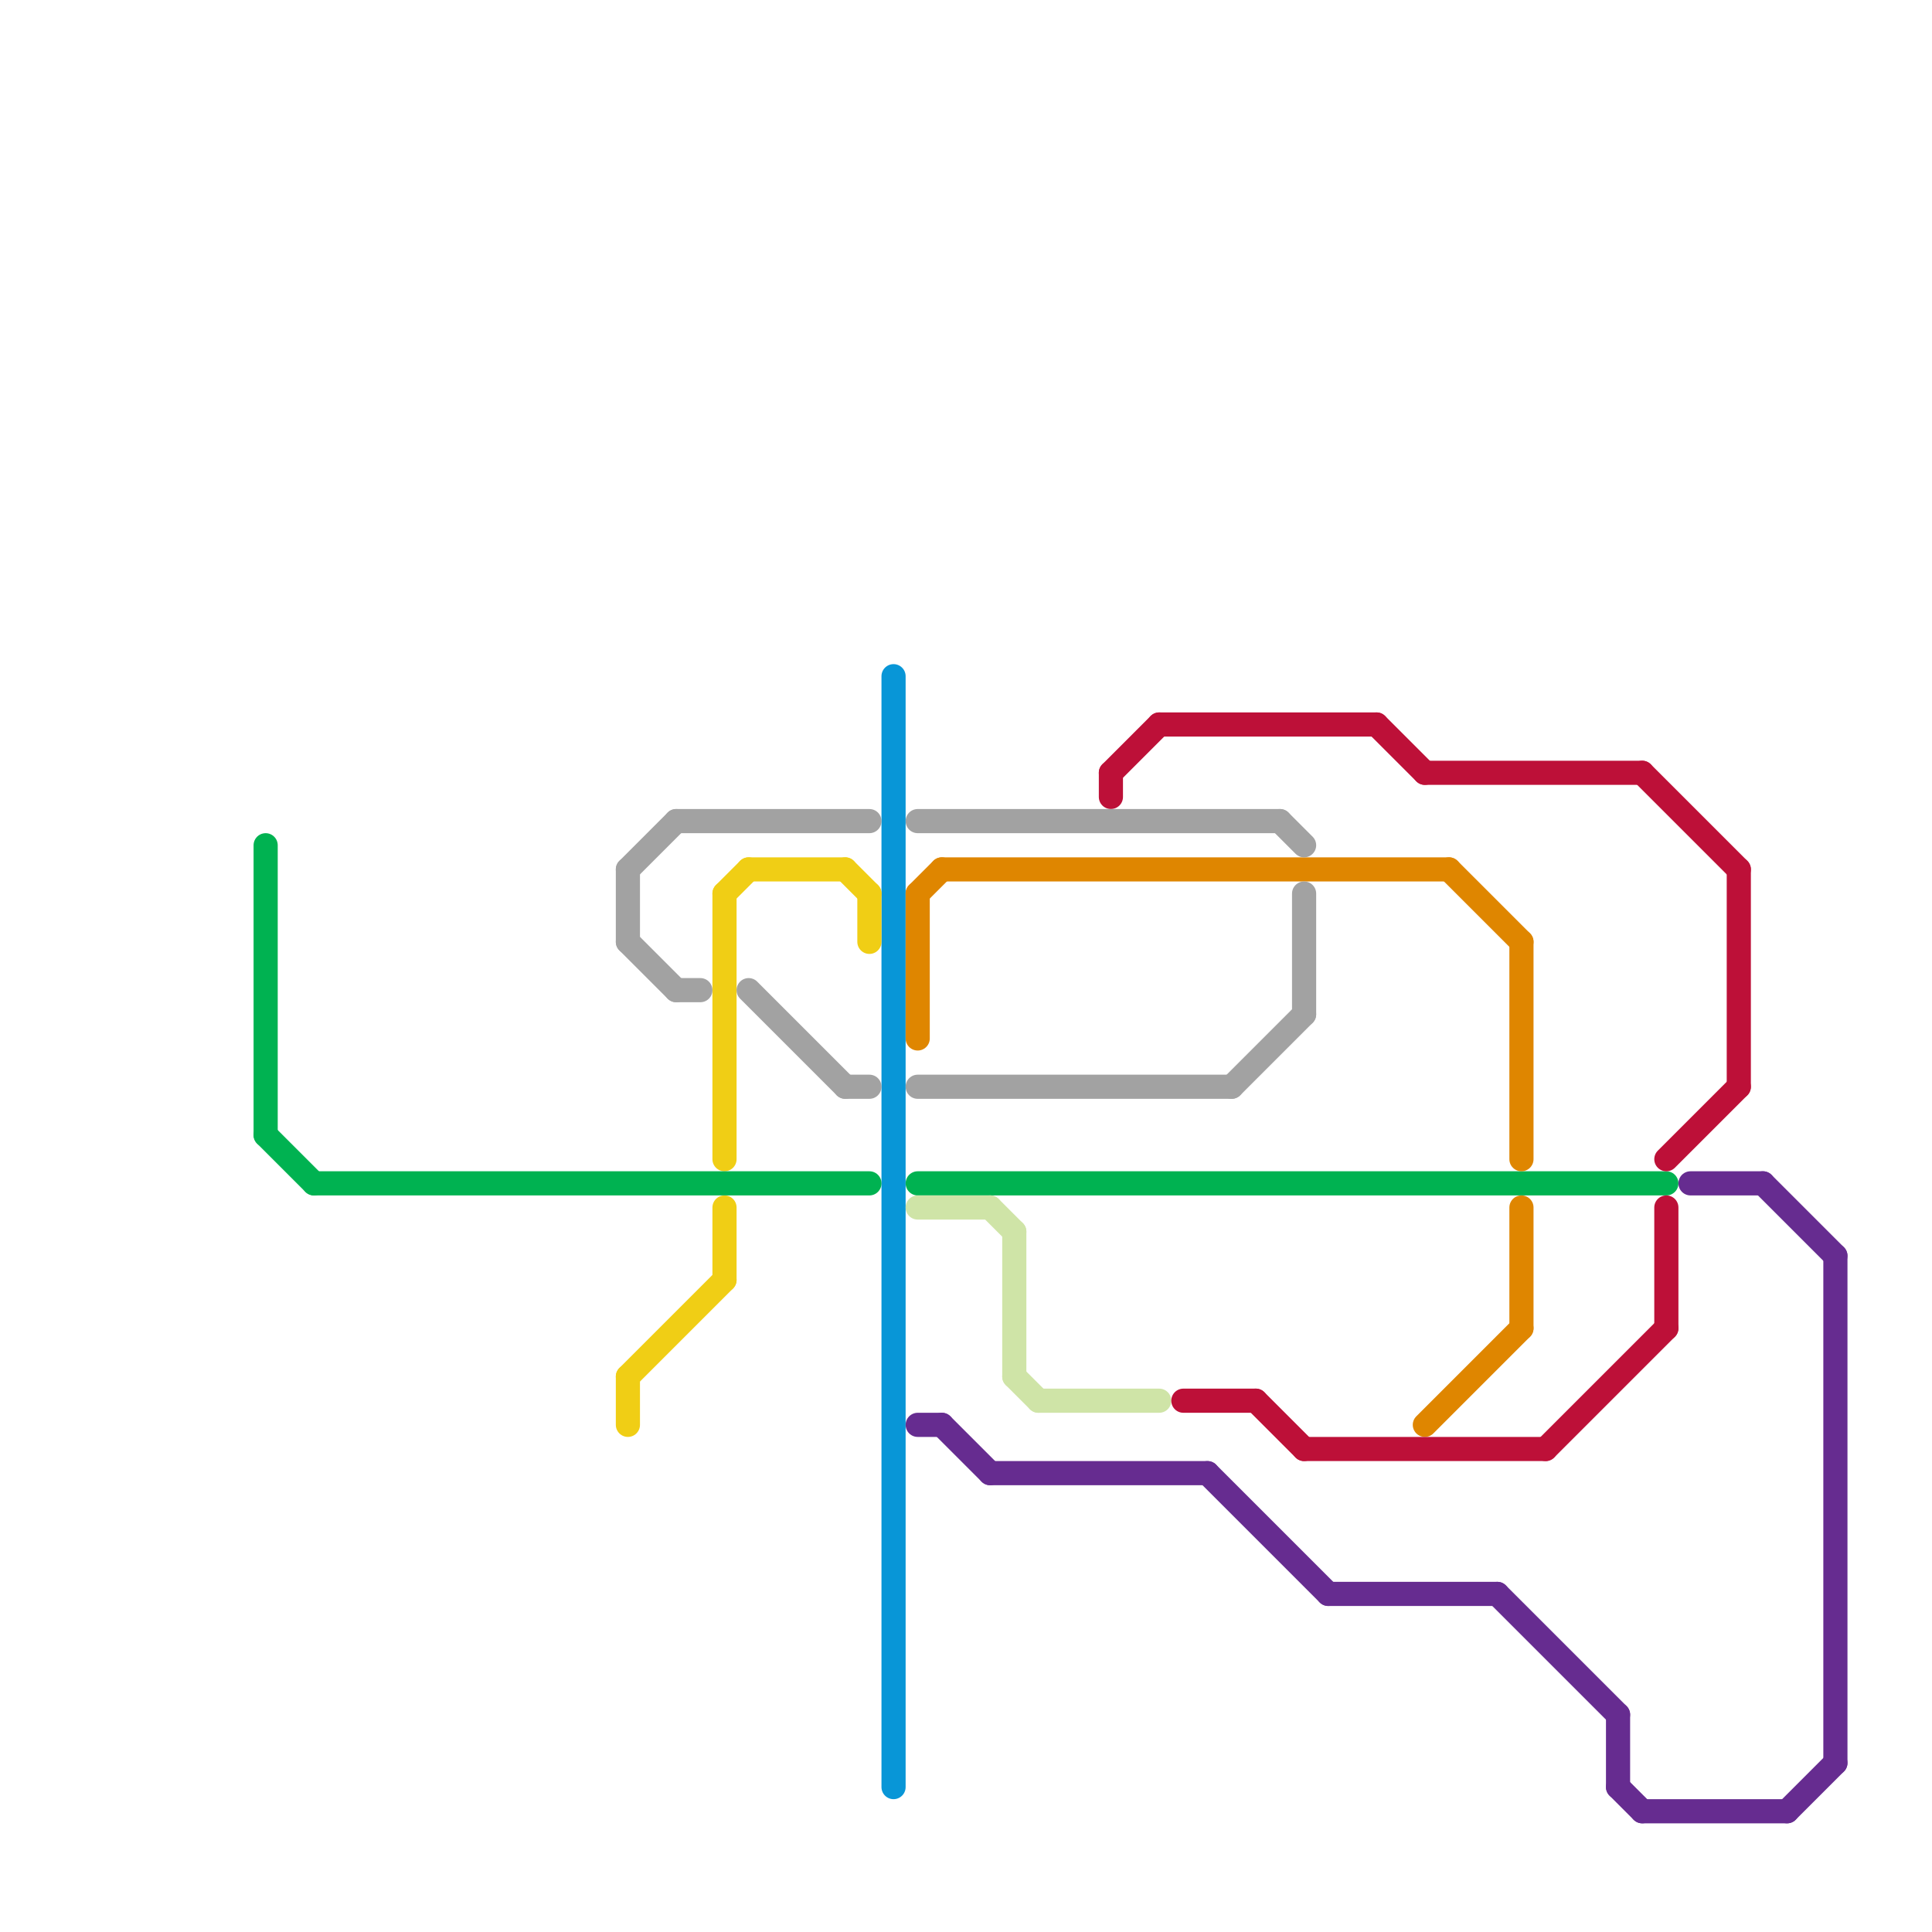 
<svg version="1.1" xmlns="http://www.w3.org/2000/svg" viewBox="0 0 80 80">
<style>text { font: 1px Helvetica; font-weight: 600; white-space: pre; dominant-baseline: central; } line { stroke-width: 1; fill: none; stroke-linecap: round; stroke-linejoin: round; } .c0 { stroke: #0896d7 } .c1 { stroke: #f0ce15 } .c2 { stroke: #00b251 } .c3 { stroke: #df8600 } .c4 { stroke: #cfe4a7 } .c5 { stroke: #bd1038 } .c6 { stroke: #a2a2a2 } .c7 { stroke: #662c90 } .w1 { stroke-width: 1; }</style><defs><g id="wm-xf"><circle r="1.2" fill="#000"/><circle r="0.9" fill="#fff"/><circle r="0.6" fill="#000"/><circle r="0.3" fill="#fff"/></g><g id="wm"><circle r="0.6" fill="#000"/><circle r="0.3" fill="#fff"/></g></defs><line class="c0 " x1="37" y1="28" x2="37" y2="74"/><line class="c1 " x1="31" y1="36" x2="35" y2="36"/><line class="c1 " x1="30" y1="37" x2="30" y2="48"/><line class="c1 " x1="36" y1="37" x2="36" y2="39"/><line class="c1 " x1="30" y1="50" x2="30" y2="53"/><line class="c1 " x1="26" y1="57" x2="30" y2="53"/><line class="c1 " x1="30" y1="37" x2="31" y2="36"/><line class="c1 " x1="26" y1="57" x2="26" y2="59"/><line class="c1 " x1="35" y1="36" x2="36" y2="37"/><line class="c2 " x1="11" y1="47" x2="13" y2="49"/><line class="c2 " x1="13" y1="49" x2="36" y2="49"/><line class="c2 " x1="38" y1="49" x2="69" y2="49"/><line class="c2 " x1="11" y1="35" x2="11" y2="47"/><line class="c3 " x1="38" y1="37" x2="38" y2="43"/><line class="c3 " x1="63" y1="39" x2="63" y2="48"/><line class="c3 " x1="39" y1="36" x2="60" y2="36"/><line class="c3 " x1="59" y1="59" x2="63" y2="55"/><line class="c3 " x1="60" y1="36" x2="63" y2="39"/><line class="c3 " x1="63" y1="50" x2="63" y2="55"/><line class="c3 " x1="38" y1="37" x2="39" y2="36"/><line class="c4 " x1="43" y1="58" x2="48" y2="58"/><line class="c4 " x1="38" y1="50" x2="41" y2="50"/><line class="c4 " x1="42" y1="57" x2="43" y2="58"/><line class="c4 " x1="41" y1="50" x2="42" y2="51"/><line class="c4 " x1="42" y1="51" x2="42" y2="57"/><line class="c5 " x1="54" y1="60" x2="64" y2="60"/><line class="c5 " x1="49" y1="58" x2="52" y2="58"/><line class="c5 " x1="72" y1="36" x2="72" y2="45"/><line class="c5 " x1="52" y1="58" x2="54" y2="60"/><line class="c5 " x1="69" y1="48" x2="72" y2="45"/><line class="c5 " x1="59" y1="32" x2="68" y2="32"/><line class="c5 " x1="48" y1="30" x2="57" y2="30"/><line class="c5 " x1="46" y1="32" x2="48" y2="30"/><line class="c5 " x1="64" y1="60" x2="69" y2="55"/><line class="c5 " x1="68" y1="32" x2="72" y2="36"/><line class="c5 " x1="46" y1="32" x2="46" y2="33"/><line class="c5 " x1="57" y1="30" x2="59" y2="32"/><line class="c5 " x1="69" y1="50" x2="69" y2="55"/><line class="c6 " x1="31" y1="41" x2="35" y2="45"/><line class="c6 " x1="28" y1="41" x2="29" y2="41"/><line class="c6 " x1="35" y1="45" x2="36" y2="45"/><line class="c6 " x1="51" y1="45" x2="54" y2="42"/><line class="c6 " x1="26" y1="36" x2="26" y2="39"/><line class="c6 " x1="38" y1="34" x2="53" y2="34"/><line class="c6 " x1="38" y1="45" x2="51" y2="45"/><line class="c6 " x1="54" y1="37" x2="54" y2="42"/><line class="c6 " x1="26" y1="36" x2="28" y2="34"/><line class="c6 " x1="26" y1="39" x2="28" y2="41"/><line class="c6 " x1="53" y1="34" x2="54" y2="35"/><line class="c6 " x1="28" y1="34" x2="36" y2="34"/><line class="c7 " x1="67" y1="71" x2="67" y2="74"/><line class="c7 " x1="41" y1="61" x2="50" y2="61"/><line class="c7 " x1="74" y1="75" x2="76" y2="73"/><line class="c7 " x1="76" y1="52" x2="76" y2="73"/><line class="c7 " x1="50" y1="61" x2="55" y2="66"/><line class="c7 " x1="70" y1="49" x2="73" y2="49"/><line class="c7 " x1="68" y1="75" x2="74" y2="75"/><line class="c7 " x1="55" y1="66" x2="62" y2="66"/><line class="c7 " x1="62" y1="66" x2="67" y2="71"/><line class="c7 " x1="39" y1="59" x2="41" y2="61"/><line class="c7 " x1="67" y1="74" x2="68" y2="75"/><line class="c7 " x1="38" y1="59" x2="39" y2="59"/><line class="c7 " x1="73" y1="49" x2="76" y2="52"/>
</svg>

